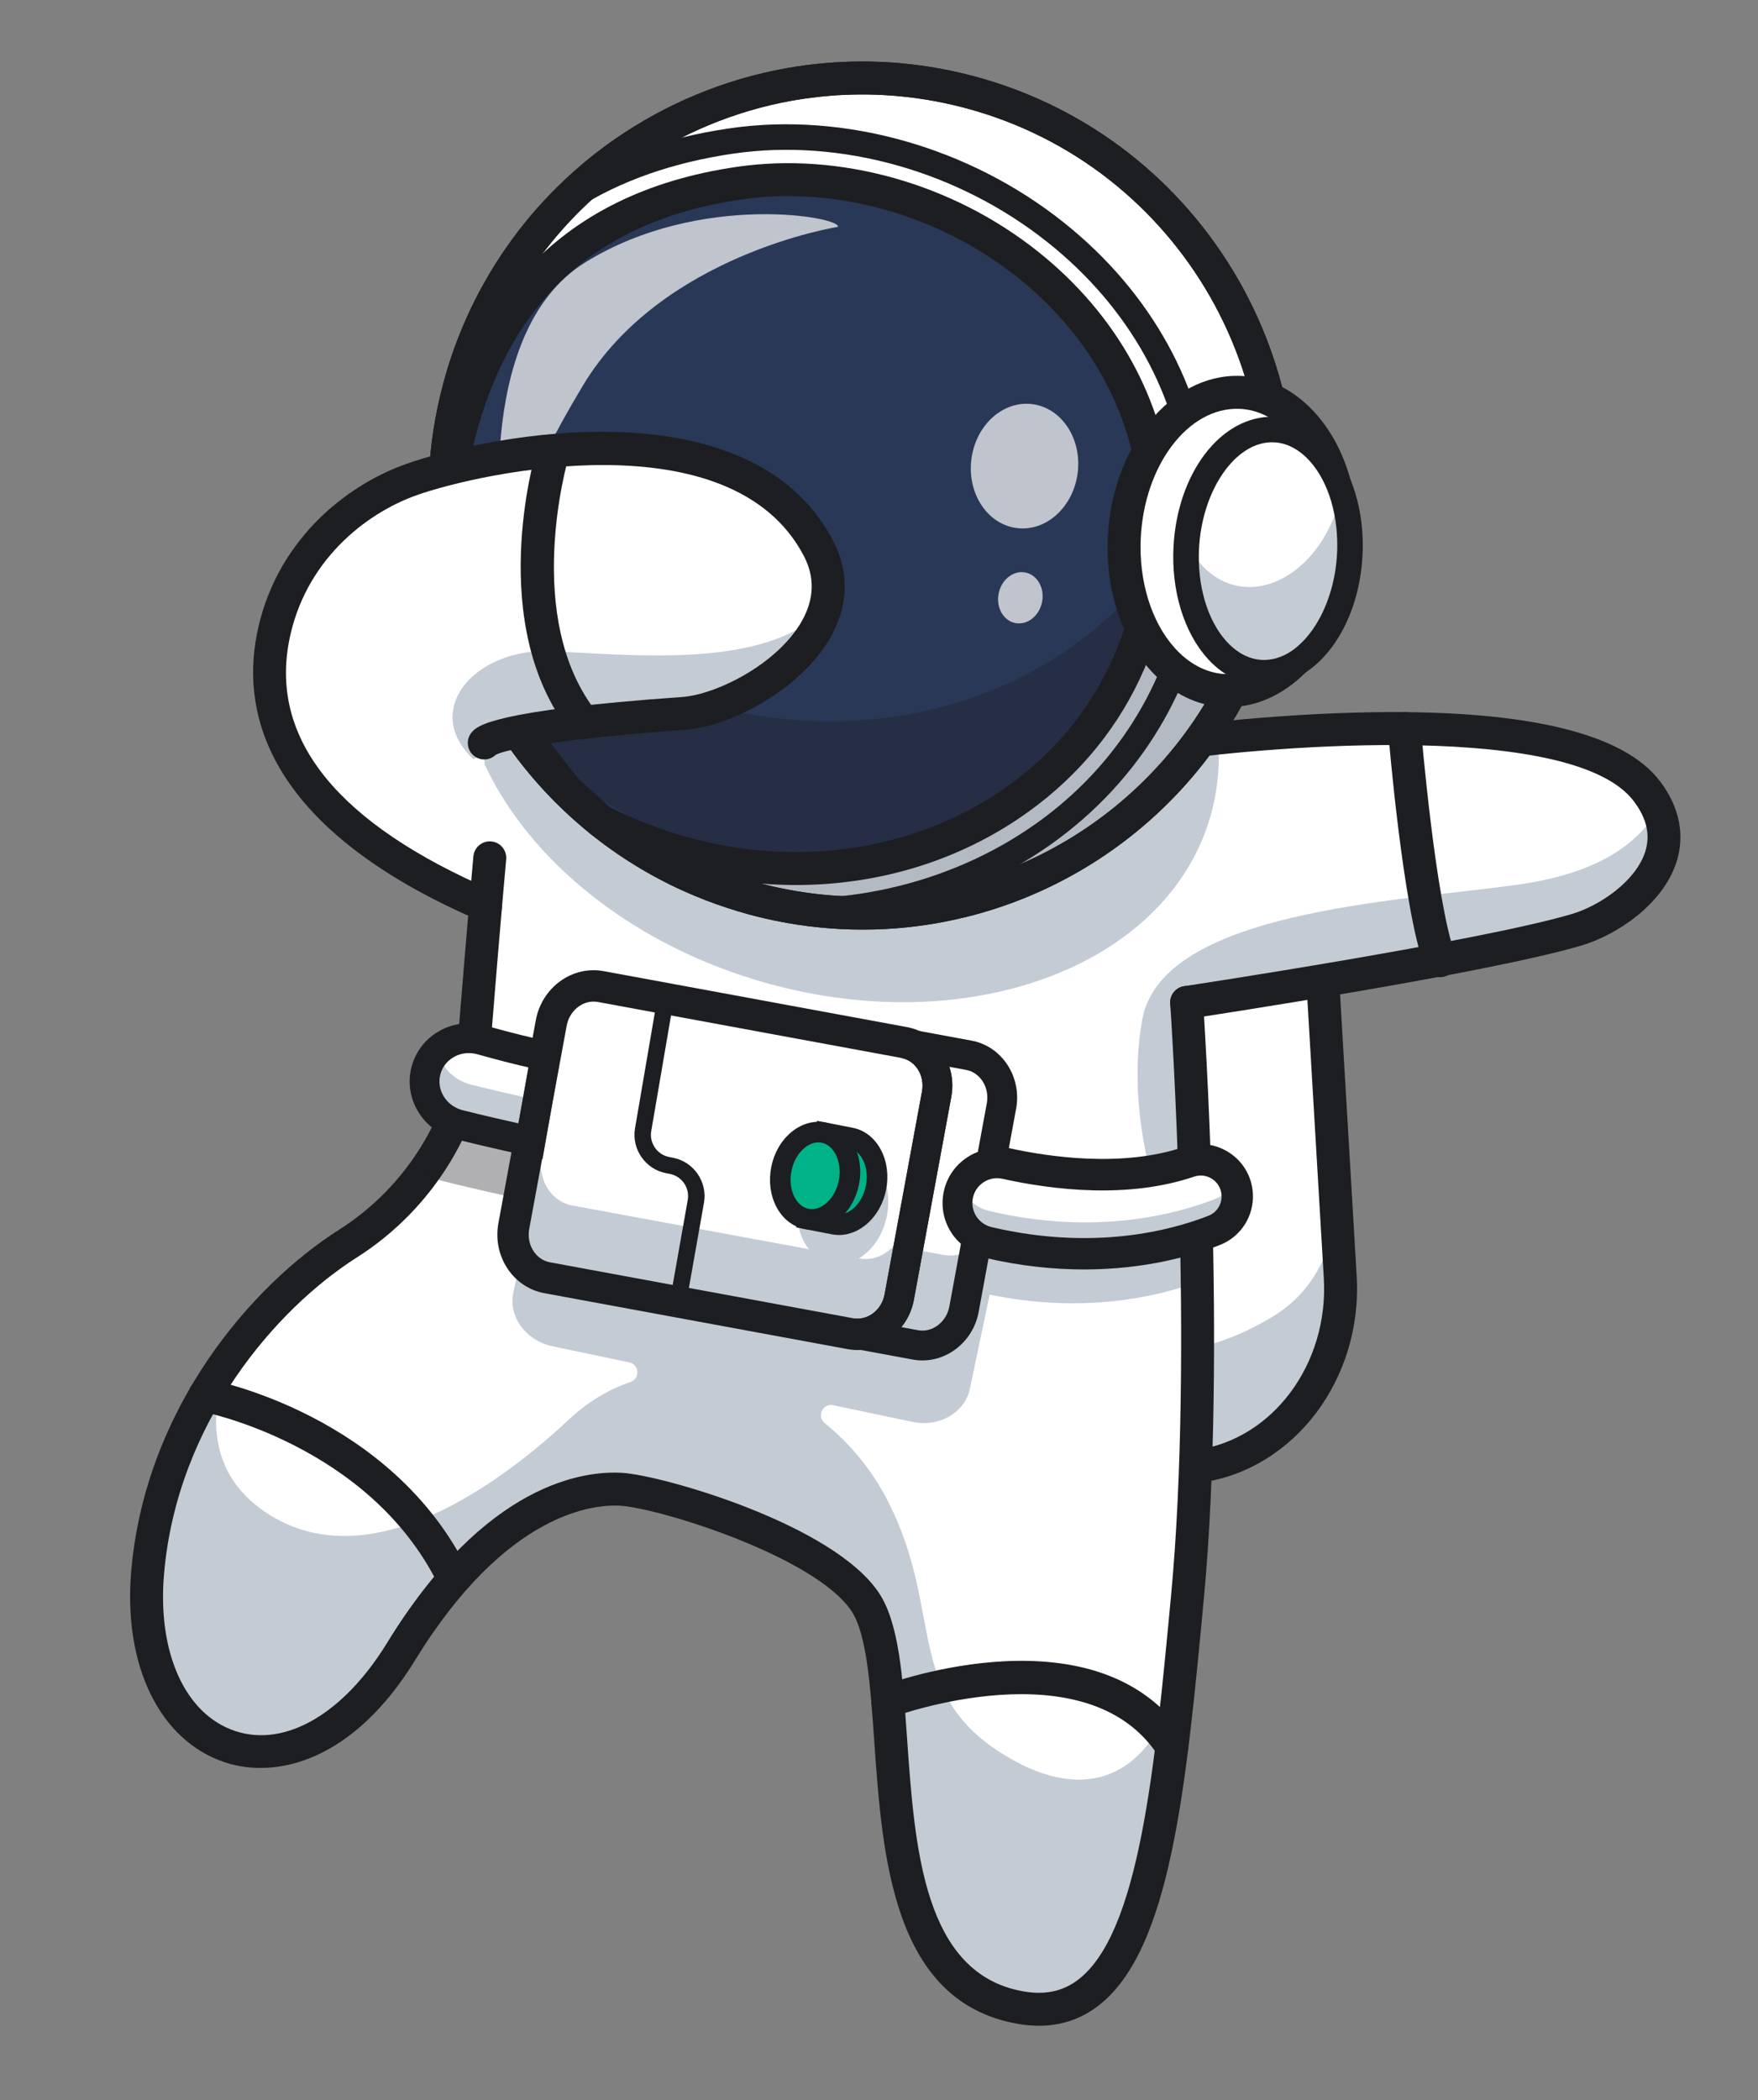 <?xml version="1.0" encoding="utf-8"?>
<!-- Generator: Adobe Illustrator 27.1.1, SVG Export Plug-In . SVG Version: 6.00 Build 0)  -->
<svg version="1.1" id="Layer_1" xmlns="http://www.w3.org/2000/svg" xmlns:xlink="http://www.w3.org/1999/xlink" x="0px" y="0px"
	 viewBox="0 0 1652.1 1972.79" style="enable-background:new 0 0 1652.1 1972.79;" xml:space="preserve">
<rect x="0" y="0" width="1652.1" height="1972.79" fill="#808080" stroke="none"/>
<style type="text/css">
	.st0{fill:#FFFFFF;}
	.st1{fill:#1D1E21;}
	.st2{opacity:0.35;}
	.st3{fill:#536986;}
	.st4{fill:#293856;}
	.st5{opacity:0.7;}
	.st6{fill:#00B288;}
</style>
<g>
	<g>
		<g>
			<g>
				<path class="st0" d="M1113.96,1384.74c0,0,68.07-17.2,82.43-37.69c14.36-20.49,73-50.13,61.03-182.88
					c-11.97-132.75-14.92-286.95-14.92-286.95l-191.7-27.95l-1.36,473.6L1113.96,1384.74z"/>
			</g>
		</g>
	</g>
	<g>
		<g>
			<g>
				<path class="st1" d="M1113.38,1386.95l-65.93-63.23l1.37-476.76l195.65,28.53l0.03,1.69c0.03,1.54,3.08,155.66,14.91,286.81
					c10.03,111.22-29.71,151.29-51.06,172.83c-4.29,4.32-7.99,8.05-10.32,11.38c-14.62,20.86-80.77,37.77-83.58,38.48
					L1113.38,1386.95z M1051.45,1322.02l63.09,60.5c8.68-2.29,67.4-18.34,80.21-36.62c2.53-3.61,6.34-7.45,10.75-11.9
					c20.89-21.07,59.78-60.29,49.92-169.65c-11.17-123.87-14.52-268.17-14.89-285.4l-187.74-27.37L1051.45,1322.02z"/>
			</g>
		</g>
	</g>
</g>
<g>
	<g>
		<g>
			<g>
				<path class="st0" d="M1244.97,957.98c-2.54-28.75-4.67-56.42-6.41-81.31l3.95,0.57C1242.5,877.24,1243.13,909.86,1244.97,957.98
					z"/>
			</g>
		</g>
	</g>
	<g>
		<g>
			<g>
				<path class="st1" d="M1242.98,958.16c-2.31-26.16-4.47-53.53-6.41-81.35l-0.17-2.47l8.08,1.15l0.03,1.7
					c0.01,0.33,0.64,33.16,2.46,80.71L1242.98,958.16z"/>
			</g>
		</g>
	</g>
</g>
<g class="st2">
	<g>
		<g>
			<g>
				<path class="st3" d="M1196.38,1347.05c-14.34,20.49-82.42,37.68-82.42,37.68l-64.51-61.85l0.22-81.64l33.3,29.64
					c0,0,45.27,3.05,101.24-27.38c18.42-10.01,58.82-31.15,71.43-100.25c0.54,7.02,1.17,14.03,1.78,20.95
					C1269.38,1296.94,1210.76,1326.58,1196.38,1347.05z"/>
			</g>
		</g>
	</g>
</g>
<g>
	<g>
		<g>
			<g>
				<path class="st0" d="M1255.64,1143.25c-5.41-65.64-8.73-134.21-10.67-185.27c3.1,34.89,6.84,71.43,11.27,106.6
					C1260.24,1096.55,1259.47,1122.31,1255.64,1143.25z"/>
			</g>
		</g>
	</g>
	<g>
		<g>
			<g>
				<path class="st1" d="M1254.89,1158.49l-1.24-15.08c-5.58-67.66-8.88-138.14-10.68-185.35l3.99-0.25
					c3.42,38.51,7.21,74.35,11.26,106.52c3.74,29.9,3.54,56.57-0.61,79.28L1254.89,1158.49z M1250.27,1031.25
					c1.53,29.22,3.45,61.02,5.86,92.72c1.44-17.81,0.82-37.62-1.88-59.15C1252.89,1054.04,1251.56,1042.83,1250.27,1031.25z"/>
			</g>
		</g>
	</g>
</g>
<g>
	<g>
		<g>
			<g>
				<path class="st0" d="M1481.46,873.43c-89.01,26.33-360.79,70.33-360.79,70.33l-1.7-16.36l-8.26,4.96
					c2.37,32.52,7.63,110.62,10.85,205.3c0.04,1.56,0.11,3.16,0.17,4.76c0.67,20.19,1.27,41.11,1.68,62.51
					c1.97,97.83,1.01,205.04-7.48,294.95c-2.23,23.79-4.46,47.21-6.78,70.07c-18.84,186.61-44.62,334.64-150.35,315.82
					c-160.25-28.47-97.6-307.58-145.43-380.57c-38.8-59.17-205.59-105.5-240.84-107.71c-17.32-1.11-99.87-2.06-195.56,153.8
					c-99.65,162.31-253.49,99.72-238.2-74.64c11.21-127.5,82.86-222.36,146.16-276.94c14.84-12.82,29.23-23.41,42.29-31.69
					c28.25-17.94,52.41-40.88,71.47-67.33c15.68-21.74,27.92-45.8,36.16-71.43c5.96-18.55,9.85-37.85,11.45-57.69
					c8.48-105.92,10.04-121.13,10.04-121.13l2.87,0.27l-29.92-194.7l6.57,0.65l661.8,65.96l-2.41-23.29c0,0,18.99-2.71,49.3-5.85
					c105.02-10.84,345.79-26.49,403.23,49.85c10.34,13.74,15.16,27.1,15.85,39.68C1566.18,827.64,1517.28,862.84,1481.46,873.43z"/>
			</g>
		</g>
	</g>
</g>
<g class="st2">
	<g>
		<g>
			<g>
				<path class="st3" d="M1481.46,873.43c-89.01,26.33-360.79,70.33-360.79,70.33l-1.7-16.36l-8.26,4.96
					c2.37,32.52,7.63,110.62,10.85,205.3c0.04,1.56,0.11,3.16,0.17,4.76c-16.35,3.24-25.82,5.11-25.82,5.11
					s-39.79-92.1-22.57-189.36c18.15-102.54,239.56-111.32,352.67-127.1c94.59-13.19,118.3-51.84,130.8-66.72
					C1571.21,825.06,1517.28,862.84,1481.46,873.43z"/>
			</g>
		</g>
	</g>
</g>
<g class="st2">
	<g>
		<g>
			<g>
				<path class="st3" d="M1137.05,768.36c-41.91,141.45-231.76,209.95-424.04,152.97C562.97,876.87,455.74,769.1,435.85,656.68
					l661.8,65.96l-2.41-23.29c0,0,18.99-2.71,49.3-5.85C1146.69,718.62,1144.34,743.77,1137.05,768.36z"/>
			</g>
		</g>
	</g>
</g>
<g class="st2">
	<g>
		<g>
			<g>
				<path class="st3" d="M958.81,1885.79c-160.25-28.47-97.6-307.58-145.43-380.57c-38.8-59.17-205.59-105.5-240.84-107.71
					c-17.32-1.11-99.87-2.06-195.56,153.8c-99.65,162.31-253.49,99.72-238.2-74.64c11.21-127.5,56.18-174.54,79.71-209.31
					c1,0.87-53.37,101.85,36.1,156.37c101.93,62.09,229.53-43.15,280.86-91.03c17.29-16.12,36.67-27.53,57.14-34.62
					c9.13-3.15,8.29-16.34-1.18-18.33l-72.16-15.16c-24.98-5.24-41.57-27.74-36.88-50.01l39.84-189.77
					c4.69-22.27,28.92-36.19,53.86-30.96l338.36,71.03c24.94,5.24,41.54,27.73,36.88,50.01l-5.91,28.2
					c42.45,8.41,106.29,14.99,161.83-3.82c4.83-1.62,9.69-2.13,14.35-1.61c0.73,21.68,1.39,44.2,1.85,67.27
					c-36.55,13.18-105,29.32-193.39,11.18l-18.62,88.57c-4.66,22.28-28.92,36.19-53.86,30.96l-74.56-15.66
					c-9.74-2.06-15.81,10.41-8.07,16.67c24.32,19.72,45.25,45.05,60.29,74.99c52.25,104.06,13.95,179.57,109.35,237.36
					c85.28,51.66,143.58,10.69,164.6-79.03C1090.32,1756.57,1064.54,1904.6,958.81,1885.79z"/>
			</g>
		</g>
	</g>
</g>
<g>
	<g>
		<g>
			<g>
				<path class="st1" d="M1115.12,957.14c-7.52,0-14.12-5.5-15.28-13.17c-1.28-8.45,4.54-16.34,12.99-17.61
					c2.76-0.42,277.26-42.03,364.23-67.77c26.71-7.9,59.91-30.9,68.85-57.94c5.26-15.93,1.83-31.63-10.5-48
					c-56.2-74.65-335.21-52.73-437.98-37.99c-8.5,1.22-16.3-4.66-17.52-13.12c-1.22-8.46,4.66-16.3,13.12-17.52
					c0.96-0.14,96.82-13.75,200.51-15.04c143.04-1.78,232.76,20.1,266.59,65.05c23.19,30.8,21.04,58.5,15.16,76.32
					c-12.94,39.18-55.44,67.85-89.45,77.92c-89.01,26.34-357.02,66.98-368.39,68.7C1116.67,957.08,1115.89,957.14,1115.12,957.14z"
					/>
			</g>
		</g>
	</g>
</g>
<g>
	<g>
		<g>
			<g>
				<path class="st0" d="M1319.86,684.4c0,0,13.48,164.73,33.32,218.07"/>
			</g>
		</g>
	</g>
	<g>
		<g>
			<g>
				<path class="st1" d="M1353.18,917.95c-6.28,0-12.19-3.85-14.51-10.09c-20.35-54.71-33.68-215.39-34.24-222.2
					c-0.7-8.52,5.64-15.99,14.16-16.69c8.55-0.71,15.99,5.64,16.69,14.16c0.13,1.63,13.54,163.21,32.4,213.94
					c2.98,8.01-1.1,16.92-9.11,19.9C1356.8,917.64,1354.98,917.95,1353.18,917.95z"/>
			</g>
		</g>
	</g>
</g>
<g>
	<g>
		<g>
			<g>
				<path class="st0" d="M495.06,698.73c38.94,52.73,91.22,95.96,153.59,124.06c12.72,5.73,25.82,10.83,39.31,15.25
					c6.56,2.17,13.26,4.15,20.04,6.02c20.46,5.53,40.98,9.33,61.42,11.47c17.61,1.89,35.17,2.53,52.54,2.04
					c20.97-0.59,41.69-2.9,61.99-6.78c7.4-1.44,14.73-3.07,22.01-4.89c133.08-33.61,244.6-136.16,282.94-278.09
					c56.52-209.08-67.18-424.36-276.22-480.89c-40.27-10.86-80.81-15.1-120.36-13.24c-4.62,0.17-9.26,0.48-13.89,0.89
					c-12.38,1-24.63,2.58-36.74,4.74c-28,5-55.23,13.04-81.2,23.81c-25.97,10.75-50.74,24.27-73.79,40.28
					c-7.33,5.08-14.5,10.41-21.49,16.01c-10.47,8.4-20.54,17.3-30.15,26.8c-47.99,47.16-84.45,107.32-103.26,176.97
					C399.27,483.45,426.39,605.75,495.06,698.73z"/>
			</g>
		</g>
	</g>
</g>
<g>
	<g>
		<g>
			<g>
				<path class="st1" d="M1126.17,1392.85c-7.6,0-14.24-5.61-15.31-13.35c-1.17-8.47,4.74-16.28,13.2-17.46
					c72.04-9.99,124.75-80.94,120-161.53l-16.21-274.74c-0.5-8.53,6.01-15.86,14.54-16.36c8.49-0.46,15.86,6,16.36,14.54
					l16.21,274.74c5.7,96.6-58.72,181.81-146.64,194.01C1127.59,1392.8,1126.88,1392.85,1126.17,1392.85z"/>
			</g>
		</g>
	</g>
</g>
<g class="st2">
	<g>
		<g>
			<g>
				<path class="st4" d="M495.06,698.72c38.94,52.73,91.22,95.96,153.59,124.06c12.72,5.72,25.82,10.83,39.31,15.25
					c6.56,2.17,13.26,4.15,20.04,6.02c20.46,5.53,40.98,9.33,61.42,11.47c17.61,1.89,35.17,2.53,52.54,2.04
					c20.97-0.59,41.69-2.9,61.99-6.78c7.4-1.44,14.73-3.07,22.01-4.89c133.08-33.61,244.6-136.16,282.94-278.09
					c20.48-75.78,17.29-152.4-5.07-221.95c-0.72,30.96-5.13,62.35-13.57,93.6c-14.38,53.23-49.47,78.49-81.71,119.08
					c-53.73,67.65-118.05,138-201.23,159.01c-7.27,1.82-14.61,3.45-22.01,4.89c-20.29,3.88-41.02,6.19-61.99,6.78
					c-17.36,0.5-34.93-0.14-52.54-2.04c-20.44-2.15-40.95-5.94-61.42-11.47c-6.78-1.87-13.48-3.85-20.04-6.02
					c-13.49-4.42-26.59-9.52-39.31-15.25c-62.37-28.11-114.65-71.33-153.59-124.06c-25.39-34.41-45.12-72.83-58.22-113.67
					C416.14,544.98,444.21,629.88,495.06,698.72z"/>
			</g>
		</g>
	</g>
	<g>
		<g>
			<g>
				<path class="st1" d="M810.74,859.72c-13.96,0-27.89-0.74-41.54-2.21c-20.67-2.17-41.44-6.05-61.72-11.53
					c-7.49-2.07-14.07-4.05-20.14-6.06c-13.28-4.35-26.57-9.5-39.51-15.32c-61.08-27.52-114.46-70.64-154.38-124.7l0,0
					c-51.84-70.18-79.27-156.56-77.25-243.25l0.28-11.87l3.63,11.3c13.03,40.61,32.52,78.66,57.93,113.09
					c39.51,53.5,92.35,96.18,152.8,123.43c12.81,5.76,25.96,10.87,39.11,15.17c6.02,1.99,12.54,3.95,19.95,6
					c20.06,5.42,40.62,9.26,61.09,11.41c17.15,1.85,34.73,2.54,52.27,2.03c20.51-0.58,41.26-2.84,61.67-6.74
					c7.3-1.42,14.67-3.06,21.9-4.87c81.81-20.66,144.54-88.3,200.15-158.31c8.63-10.87,17.47-20.65,26.02-30.1
					c23.09-25.55,44.9-49.68,55.32-88.26c8.23-30.46,12.78-61.8,13.51-93.13l0.28-11.86l3.63,11.29
					c23.24,72.3,25,149.44,5.09,223.09c-37.14,137.49-146.11,244.59-284.38,279.51c-7.29,1.83-14.73,3.48-22.12,4.91
					c-20.62,3.94-41.59,6.23-62.31,6.81C818.26,859.67,814.5,859.72,810.74,859.72z M420.11,468.61
					c0.64,81.79,27.61,162.66,76.56,228.92l0,0c39.51,53.51,92.35,96.19,152.8,123.43c12.81,5.76,25.96,10.87,39.11,15.17
					c6.01,1.99,12.53,3.95,19.95,6c20.07,5.42,40.62,9.26,61.09,11.41c17.15,1.85,34.73,2.54,52.27,2.03
					c20.51-0.58,41.26-2.84,61.67-6.74c7.31-1.42,14.68-3.06,21.9-4.87c136.87-34.56,244.73-140.58,281.49-276.67
					c18.67-69.07,18.09-141.25-1.59-209.51c-1.48,27.68-5.91,55.28-13.19,82.2c-10.67,39.5-32.8,63.98-56.22,89.9
					c-8.51,9.41-17.3,19.14-25.85,29.91c-56.04,70.57-119.34,138.75-202.3,159.7c-7.3,1.83-14.74,3.48-22.12,4.91
					c-20.62,3.94-41.59,6.23-62.31,6.81c-17.71,0.51-35.48-0.18-52.81-2.05c-20.68-2.17-41.44-6.05-61.72-11.53
					c-7.49-2.07-14.07-4.05-20.14-6.06c-13.28-4.35-26.57-9.5-39.51-15.32c-61.08-27.53-114.46-70.64-154.38-124.7
					C451.52,539.99,433.15,505.41,420.11,468.61z"/>
			</g>
		</g>
	</g>
</g>
<g>
	<g>
		<g>
			<g>
				<path class="st1" d="M810.74,873.21c-14.43,0-28.84-0.76-42.98-2.28c-21.37-2.25-42.85-6.26-63.8-11.92
					c-7.7-2.12-14.49-4.16-20.86-6.27c-13.7-4.49-27.44-9.82-40.81-15.83c-63.18-28.47-118.4-73.07-159.69-128.98l0,0
					c-74.47-100.83-98.44-227.96-65.77-348.79c18.87-69.88,56-133.5,107.35-183.97c9.69-9.57,20.23-18.95,31.32-27.83
					c7.14-5.72,14.66-11.32,22.35-16.65c23.95-16.62,49.75-30.71,76.69-41.86c27.17-11.28,55.57-19.6,84.4-24.75
					c12.56-2.24,25.42-3.89,38.22-4.93c4.99-0.44,9.92-0.75,14.56-0.93c41.69-1.96,83.81,2.67,124.97,13.76
					c216.98,58.67,345.78,282.91,287.13,499.87c-38.41,142.19-151.09,252.95-294.09,289.06c-7.57,1.89-15.24,3.6-22.84,5.07
					c-21.37,4.09-43.06,6.46-64.51,7.06C818.51,873.16,814.63,873.21,810.74,873.21z M507.51,689.54
					c38.15,51.66,89.16,92.86,147.5,119.15c12.36,5.56,25.07,10.49,37.77,14.65c5.91,1.95,12.22,3.85,19.34,5.81
					c19.29,5.21,39.14,8.93,58.92,11c16.58,1.78,33.55,2.44,50.48,1.96c19.8-0.55,39.82-2.74,59.52-6.51
					c7.02-1.36,14.16-2.95,21.16-4.7c132.11-33.37,236.26-135.73,271.75-267.12c54.2-200.49-64.83-407.7-265.32-461.91
					c-38.04-10.26-76.94-14.53-115.59-12.72c-4.27,0.16-8.68,0.44-13.26,0.84c-11.93,0.97-23.79,2.5-35.38,4.56
					c-26.63,4.75-52.86,12.45-77.98,22.87c-24.91,10.31-48.76,23.33-70.9,38.7c-7.12,4.94-14.06,10.11-20.64,15.37
					c-10.25,8.22-19.99,16.87-28.95,25.73c-47.47,46.65-81.76,105.42-99.2,170C416.54,478.87,438.69,596.35,507.51,689.54
					L507.51,689.54z"/>
			</g>
		</g>
	</g>
</g>
<g>
	<g>
		<g>
			<g>
				<path class="st1" d="M810.74,873.21c-14.43,0-28.84-0.76-42.98-2.28c-21.37-2.25-42.85-6.26-63.8-11.92
					c-7.7-2.12-14.49-4.16-20.86-6.27c-13.7-4.49-27.44-9.82-40.81-15.83c-63.18-28.47-118.4-73.07-159.69-128.98l0,0
					c-74.47-100.83-98.44-227.96-65.77-348.79c18.87-69.88,56-133.5,107.35-183.97c9.69-9.57,20.23-18.95,31.32-27.83
					c7.14-5.72,14.66-11.32,22.35-16.65c23.95-16.62,49.75-30.71,76.69-41.86c27.17-11.28,55.57-19.6,84.4-24.75
					c12.56-2.24,25.42-3.89,38.22-4.93c4.99-0.44,9.92-0.75,14.56-0.93c41.69-1.96,83.81,2.67,124.97,13.76
					c216.98,58.67,345.78,282.91,287.13,499.87c-38.41,142.19-151.09,252.95-294.09,289.06c-7.57,1.89-15.24,3.6-22.84,5.07
					c-21.37,4.09-43.06,6.46-64.51,7.06C818.51,873.16,814.63,873.21,810.74,873.21z M507.51,689.54
					c38.15,51.66,89.16,92.86,147.5,119.15c12.36,5.56,25.07,10.49,37.77,14.65c5.91,1.95,12.22,3.85,19.34,5.81
					c19.29,5.21,39.14,8.93,58.92,11c16.58,1.78,33.55,2.44,50.48,1.96c19.8-0.55,39.82-2.74,59.52-6.51
					c7.02-1.36,14.16-2.95,21.16-4.7c132.11-33.37,236.26-135.73,271.75-267.12c54.2-200.49-64.83-407.7-265.32-461.91
					c-38.04-10.26-76.94-14.53-115.59-12.72c-4.27,0.16-8.68,0.44-13.26,0.84c-11.93,0.97-23.79,2.5-35.38,4.56
					c-26.63,4.75-52.86,12.45-77.98,22.87c-24.91,10.31-48.76,23.33-70.9,38.7c-7.12,4.94-14.06,10.11-20.64,15.37
					c-10.25,8.22-19.99,16.87-28.95,25.73c-47.47,46.65-81.76,105.42-99.2,170C416.54,478.87,438.69,596.35,507.51,689.54
					L507.51,689.54z"/>
			</g>
		</g>
	</g>
</g>
<g>
	<g>
		<g>
			<g>
				<path class="st4" d="M564.63,771.25c249.86,126.98,543.39-29.88,521.13-306.58c-15.14-188.25-211.15-318.76-391.02-292.64
					c-130.91,19.01-250.4,94.84-276.44,306.09c0,0,2.92,95.3,37.14,154.2s77.45,110.42,77.45,110.42L564.63,771.25z"/>
			</g>
		</g>
	</g>
	<g>
		<g>
			<g>
				<path class="st1" d="M747.95,817.87c-61.95,0-125.26-14.87-184.22-44.84l-0.43-0.3l-31.74-28.52
					c-0.63-0.72-43.93-52.52-77.84-110.9c-34.09-58.66-37.38-154.19-37.41-155.14c22.29-180.99,115.87-284.56,278.15-308.13
					c93.39-13.54,195.36,15.2,272.78,76.94c70.99,56.61,113.79,133.86,120.52,217.52c9.74,121.05-40.75,228.06-138.51,293.57
					C889.95,797.82,819.87,817.87,747.95,817.87z M565.77,769.58c126.08,63.98,272.14,58.3,381.25-14.83
					c96.52-64.69,146.37-170.36,136.75-289.93c-6.64-82.55-48.91-158.81-119.03-214.72c-76.58-61.06-177.42-89.52-269.71-76.1
					c-160.29,23.28-252.72,125.68-274.75,304.35c0.04,0.64,3.31,95.17,36.88,152.95c33.74,58.07,76.83,109.62,77.26,110.14
					L565.77,769.58z"/>
			</g>
		</g>
	</g>
</g>
<g class="st2">
	<g>
		<g>
			<g>
				<path class="st1" d="M433.89,509.41c0.54,5.69,1.37,11.29,2.46,16.71c13.36,66.8,37.63,129.55,37.63,129.55l20.82,37.23
					c195.39,200.91,523.87,147.31,592.23-121.72c4.42-17.36,7.11-34.78,8.24-52.09c-141.59,201.97-451.64,215.65-648.66,13.09
					L433.89,509.41z"/>
			</g>
		</g>
	</g>
</g>
<g>
	<g>
		<g>
			<g>
				<path class="st1" d="M769.11,867.57l-0.94-0.1c-21.22-2.23-42.52-6.21-63.29-11.82c-7.62-2.1-14.37-4.13-20.67-6.21
					c-13.6-4.45-27.22-9.74-40.47-15.7c-62.63-28.22-117.38-72.44-158.32-127.88l0,0c-73.83-99.98-97.6-226.02-65.21-345.82
					c18.71-69.29,55.52-132.36,106.44-182.4l0.89-0.87l1.05-0.67c43.86-28.09,96.71-46.78,157.09-55.55
					c107.56-15.62,225,17.47,314.09,88.51c81.92,65.33,131.32,154.59,139.1,251.35c8.44,105.1-21.66,200.17-87.04,274.92
					c-68.33,78.11-171.03,126.3-281.76,132.2L769.11,867.57z M504.72,691.6c38.5,52.13,89.98,93.72,148.87,120.25
					c12.47,5.61,25.3,10.59,38.12,14.79c5.95,1.97,12.32,3.88,19.49,5.86c19.18,5.18,38.89,8.89,58.54,11.01
					c103.94-5.78,200.13-50.94,264.02-123.98c61.03-69.76,89.1-158.7,81.19-257.19c-7.24-90.07-53.46-173.36-130.14-234.5
					c-84.01-66.99-194.53-98.22-295.68-83.53c-56.49,8.21-105.79,25.48-146.54,51.34c-47.41,46.91-81.71,105.9-99.2,170.66
					C412.9,478.99,435.26,597.55,504.72,691.6L504.72,691.6z"/>
			</g>
		</g>
	</g>
</g>
<g>
	<g>
		<g>
			<g>
				<path class="st1" d="M747.94,831.34c-64.04,0-129.43-15.35-190.32-46.29l-1.82-0.92l-34.77-31.44
					c-1.8-2.15-44.48-53.22-78.98-112.59c-35.78-61.58-39.1-157.45-39.23-161.5l-0.04-1.19l0.15-1.18
					c23.11-187.46,120.53-294.96,289.58-319.51c97.02-14.1,202.84,15.72,283.12,79.74c73.93,58.95,118.52,139.56,125.55,226.98
					c10.14,126.06-42.51,237.53-144.44,305.85C895.2,810.52,822.49,831.34,747.94,831.34z M573.45,758.36
					c121.36,60.92,261.46,55.3,366.08-14.8c92.35-61.89,140.03-163.1,130.82-277.66c-6.34-78.8-46.82-151.7-114-205.26
					c-73.72-58.78-170.66-86.18-259.38-73.31c-155.32,22.56-241.41,117.89-263.15,291.42c0.48,10.69,5.12,94.33,35.01,145.77
					c30.83,53.06,69.69,100.7,75.26,107.44L573.45,758.36z"/>
			</g>
		</g>
	</g>
</g>
<g>
	<g>
		<g>
			<g>
				
					<ellipse transform="matrix(0.06 -0.998 0.998 0.06 580.792 1634.244)" class="st0" cx="1158.43" cy="508.63" rx="140.24" ry="101.9"/>
			</g>
		</g>
	</g>
	<g>
		<g>
			<g>
				<path class="st1" d="M1154.32,664.23c-24.76,0-48.08-9.95-67.64-28.92c-29.49-28.6-46.18-73.38-45.78-122.85
					c0.68-85.37,53.64-156.85,118.05-159.35c26.05-1.03,50.73,8.97,71.23,28.85c29.49,28.6,46.18,73.38,45.79,122.85l0,0
					c-0.69,85.37-53.65,156.86-118.06,159.35C1156.71,664.21,1155.51,664.23,1154.32,664.23z M1162.45,383.99
					c-0.77,0-1.54,0.01-2.31,0.04c-48.14,1.86-87.75,59.58-88.3,128.67c-0.32,40.45,13.28,77.98,36.38,100.39
					c14.28,13.85,31.05,20.79,48.48,20.14c48.14-1.86,87.75-59.58,88.31-128.67c0.32-40.45-13.28-77.98-36.39-100.39
					C1194.98,390.94,1179.06,383.99,1162.45,383.99z M1260.49,504.69h0.05H1260.49z"/>
			</g>
		</g>
	</g>
</g>
<g>
	<g>
		<g>
			<g>
				
					<ellipse transform="matrix(0.095 -0.996 0.996 0.095 558.028 1658.949)" class="st0" cx="1190.98" cy="522.71" rx="113.44" ry="83.03"/>
			</g>
		</g>
	</g>
</g>
<g class="st2">
	<g>
		<g>
			<g>
				<path class="st3" d="M1110.94,562.7c-4.98-20.49-4.35-42.42,0.76-62.98c15.28,45.77,56.65,64.72,95.94,42.29
					c25.39-14.49,44.07-42.95,51.97-74.76c0.98,2.88,1.83,5.91,2.59,9.01c12.65,52.19-10.96,113.84-52.73,137.71
					C1167.7,637.84,1123.59,614.86,1110.94,562.7z"/>
			</g>
		</g>
	</g>
</g>
<g>
	<g>
		<g>
			<g>
				<path class="st1" d="M1187.77,643.94c-17.7,0-34.47-7.19-48.68-20.92c-23.35-22.56-37-60.64-36.51-101.88
					c0.84-70.38,40.31-127.31,89.85-129.62c18.83-0.85,36.71,6.33,51.74,20.85c23.35,22.56,37,60.64,36.51,101.88v0
					c-0.84,70.38-40.31,127.31-89.85,129.62C1189.81,643.91,1188.79,643.94,1187.77,643.94z M1195.44,415.45
					c-0.62,0-1.25,0.01-1.88,0.04c-35.64,1.66-66.31,50.17-66.97,105.93c-0.41,34.76,10.5,66.28,29.19,84.34
					c7.08,6.84,18.76,14.82,33.95,14.13c35.64-1.66,66.31-50.17,66.97-105.94c0.41-34.75-10.5-66.28-29.19-84.33
					C1220.71,423.07,1209.74,415.45,1195.44,415.45z M1268.69,514.1h0.05H1268.69z"/>
			</g>
		</g>
	</g>
</g>
<g class="st5">
	<g>
		<g>
			<g>
				
					<ellipse transform="matrix(0.12 -0.993 0.993 0.12 412.279 1341.279)" class="st0" cx="962.76" cy="438.07" rx="58.66" ry="50.34"/>
			</g>
		</g>
	</g>
</g>
<g class="st5">
	<g>
		<g>
			<g>
				
					<ellipse transform="matrix(0.203 -0.979 0.979 0.203 214.287 1386.676)" class="st0" cx="959.32" cy="561.65" rx="24.22" ry="20.79"/>
			</g>
		</g>
	</g>
</g>
<g class="st5">
	<g>
		<g>
			<g>
				<path class="st0" d="M472.74,519.25c0,0-30.79-205.88,77.25-272.78s241.57-42.46,237.37-33.35c0,0-165.43,25.89-239.46,148.87
					C490.81,456.83,472.74,519.25,472.74,519.25z"/>
			</g>
		</g>
	</g>
</g>
<g>
	<g>
		<g>
			<g>
				<path class="st0" d="M774.08,575.49c-18.02,52.33-89.2,91.63-131.88,94.66c-53.16,3.73-156.53,12.97-182.15,24.58
					c-2.32,1.04-3.96,2.1-4.93,3.18l1.21,152.54c-188.82-81.51-213.53-179.5-199.88-250.92c15.82-82.89,79.25-130.96,129.99-148.97
					c52.92-18.8,306.88-81.16,382.79,64.71C780.19,536.32,780.54,556.73,774.08,575.49z"/>
			</g>
		</g>
	</g>
</g>
<g class="st2">
	<g>
		<g>
			<g>
				<path class="st3" d="M774.08,575.49c-18.02,52.33-89.2,91.63-131.88,94.66c-53.16,3.73-171.29,28.96-196.91,40.57
					c-46.42-44.75,4.15-99.63,70.43-97.03C588.62,616.55,716.83,631.58,774.08,575.49z"/>
			</g>
		</g>
	</g>
	<g>
		<g>
			<g>
				<path class="st3" d="M444.88,713.1l-0.98-0.94c-17.77-17.13-23.05-37.11-14.89-56.25c11.58-27.14,48.09-45.65,86.79-44.22
					c8.75,0.34,18.3,0.86,28.43,1.41c75.41,4.1,178.7,9.71,228.45-39.04l6.05-5.93l-2.76,8.01c-18.65,54.14-91.6,93.02-133.63,96
					c-53.46,3.75-171.05,28.99-196.23,40.39L444.88,713.1z M511.34,615.6c-35.48,0-68.13,17.2-78.65,41.88
					c-7.32,17.17-2.69,35.19,13.03,50.87c27.84-11.75,143.42-36.47,196.34-40.19c38.88-2.76,104.89-36.97,126.98-85.45
					c-52.95,43.74-151.95,38.36-225.03,34.38c-10.11-0.55-19.64-1.07-28.37-1.41C514.21,615.63,512.77,615.6,511.34,615.6z"/>
			</g>
		</g>
	</g>
</g>
<g>
	<g>
		<g>
			<g>
				<path class="st1" d="M456.33,865.94c-2.05,0-4.13-0.41-6.13-1.27c-198.64-85.76-223.28-193.09-208.97-268.04
					c16.75-87.75,83.31-140.53,140.01-160.65c79.75-28.3,324.72-75.8,401.73,72.14c15.19,29.18,14.43,60.3-2.19,90
					c-27.11,48.44-92.98,84.33-137.5,87.47c-102.62,7.23-166.59,17.25-177.52,23.53c-5.77,5.49-14.89,5.73-20.95,0.34
					c-6.38-5.68-6.96-15.46-1.27-21.85c4.92-5.53,18.01-20.24,197.56-32.9c31.53-2.22,89.64-30.58,112.66-71.71
					c11.45-20.45,12.03-40.84,1.75-60.6c-68-130.65-304.35-78.41-363.92-57.26c-48.62,17.26-105.67,62.39-119.97,137.29
					c-17.72,92.83,46.49,171.49,190.84,233.81c7.85,3.39,11.46,12.5,8.08,20.34C468.02,862.45,462.32,865.94,456.33,865.94z
					 M466.68,708.2C466.67,708.2,466.67,708.2,466.68,708.2C466.67,708.2,466.67,708.2,466.68,708.2z"/>
			</g>
		</g>
	</g>
</g>
<g>
	<g>
		<g>
			<g>
				<path class="st1" d="M976.29,1902.87c-6.52,0-13.25-0.62-20.18-1.85c-117.36-20.86-126.89-156.7-134.55-265.84
					c-3.6-51.38-7.01-99.91-21.15-121.48c-33.6-51.25-180.19-96.96-217.41-99.3c-23.45-1.46-106.67,4.64-192.86,145.01
					c-58.36,95.05-130.59,111.93-178.71,96.04c-61.32-20.26-95.89-90.97-88.08-180.15c13.45-153.38,113.74-268.44,195.55-320.36
					c64.08-40.68,105.93-109.69,111.95-184.61c8.41-104.78,13.96-165.34,14.02-165.94c0.78-8.51,8.3-14.8,16.83-13.99
					c8.51,0.78,14.78,8.32,13.99,16.83c-0.05,0.6-5.59,61.01-13.99,165.58c-6.79,84.55-53.97,162.41-126.21,208.26
					c-75.85,48.14-168.84,154.79-181.3,296.93c-6.52,74.36,19.76,132.47,66.95,148.06c47.04,15.55,101.7-16.2,142.62-82.84
					c92.62-150.85,185.52-161.96,221.17-159.7c37.32,2.34,198.72,48.18,241.36,113.22c18.57,28.33,22.08,78.35,26.15,136.28
					c7.26,103.54,15.5,220.9,109.09,237.53c20.36,3.62,37.22,0.07,51.57-10.85c57.57-43.82,72.08-198.01,87.45-361.26
					c21.61-229.63-0.61-552.46-0.84-555.7c-0.6-8.53,5.83-15.92,14.35-16.52c8.54-0.6,15.93,5.83,16.52,14.35
					c0.23,3.26,22.63,328.58,0.78,560.77c-16.71,177.59-31.15,330.96-99.52,382.99C1015.63,1896.67,997.01,1902.87,976.29,1902.87z"
					/>
			</g>
		</g>
	</g>
</g>
<g>
	<g>
		<g>
			<g>
				<path class="st1" d="M548.54,694.1c-4.57,0-9.09-2.01-12.15-5.87c-80.15-101.3-34.12-259.34-32.12-266.02
					c2.45-8.19,11.06-12.84,19.27-10.39c8.19,2.45,12.84,11.07,10.39,19.26c-0.55,1.87-43.25,149.49,26.74,237.94
					c5.3,6.7,4.17,16.44-2.53,21.74C555.29,693.01,551.9,694.1,548.54,694.1z"/>
			</g>
		</g>
	</g>
</g>
<g>
	<g>
		<g>
			<g>
				<path class="st1" d="M426.01,1497.66c-5.72,0-11.21-3.18-13.9-8.65c-64.96-132.13-221-162.83-222.57-163.12
					c-8.4-1.58-13.93-9.67-12.35-18.07c1.58-8.4,9.68-13.91,18.07-12.35c7.03,1.32,172.91,34,244.63,179.89
					c3.77,7.67,0.61,16.94-7.06,20.71C430.63,1497.15,428.3,1497.66,426.01,1497.66z"/>
			</g>
		</g>
	</g>
</g>
<g>
	<g>
		<g>
			<g>
				<path class="st1" d="M1101.32,1656.11c-5.06,0-10.02-2.48-12.99-7.04c-66.72-102.62-246.81-37.15-248.62-36.47
					c-8.01,2.98-16.92-1.1-19.9-9.1c-2.98-8.01,1.08-16.91,9.08-19.9c8.34-3.11,205.14-74.82,285.38,48.6
					c4.66,7.17,2.63,16.75-4.54,21.41C1107.14,1655.3,1104.21,1656.11,1101.32,1656.11z"/>
			</g>
		</g>
	</g>
</g>
<g>
	<g>
		<g>
			<g>
				<path class="st1" d="M1018.75,1192.45c-28.15,0-59.51-3.07-93.5-11.05c-27.89-6.55-45.43-33.59-39.94-61.57
					c2.76-14.06,10.88-26.12,22.86-33.96c11.98-7.84,26.28-10.46,40.27-7.36c36.33,8.04,105.96,18.58,164.2-1.15
					c14.66-4.97,30.41-2.85,43.23,5.8c12.81,8.65,20.65,22.45,21.52,37.89c1.19,21.23-11.23,40.67-30.92,48.39
					C1120.88,1179.48,1076.59,1192.45,1018.75,1192.45z M936.99,1108.21c-4.18,0-8.28,1.21-11.87,3.56
					c-4.95,3.24-8.3,8.22-9.44,14.03c-2.27,11.56,5.04,22.75,16.64,25.48c95.63,22.45,168.14,2.97,202.85-10.64
					c7.21-2.83,11.76-10,11.31-17.84c-0.32-5.69-3.21-10.79-7.94-13.97c-4.73-3.19-10.55-3.97-15.97-2.14
					c-62.08,21.04-132.6,12.73-180.83,2.06l0,0C940.17,1108.38,938.58,1108.21,936.99,1108.21z"/>
			</g>
		</g>
	</g>
</g>
<g>
	<g>
		<g>
			<g>
				<path class="st1" d="M806.04,1268.15c-3.16,0-6.34-0.29-9.51-0.87l-285.02-52.56c-29.47-5.43-48.81-34.93-43.13-65.75
					l35.17-190.71c5.69-30.82,34.28-51.47,63.75-46.04l285.02,52.56c29.47,5.44,48.81,34.93,43.13,65.75l-35.17,190.71
					c-2.71,14.71-10.73,27.6-22.58,36.32C828.23,1264.52,817.25,1268.15,806.04,1268.15z M557.82,942.3
					c-11.25,0-21.52,8.96-23.84,21.57l-35.17,190.71c-2.59,14.04,5.62,27.36,18.31,29.7l285.02,52.56
					c5.92,1.09,12.03-0.41,17.22-4.22c5.48-4.03,9.2-10.07,10.47-17L865,1024.91c2.59-14.04-5.62-27.36-18.31-29.7l-285.02-52.56
					C560.39,942.41,559.1,942.3,557.82,942.3z M880.22,1027.72h0.05H880.22z"/>
			</g>
		</g>
	</g>
</g>
<g>
	<g>
		<g>
			<g>
				<path class="st0" d="M880.22,1027.72l-35.17,190.71c-4.13,22.37-24.7,37.51-45.72,33.63l-285.02-52.56
					c-21.02-3.88-34.84-25.35-30.72-47.73l35.17-190.71c4.13-22.37,24.7-37.51,45.72-33.63L849.51,980
					C870.53,983.87,884.35,1005.35,880.22,1027.72z"/>
			</g>
		</g>
	</g>
	<g>
		<g>
			<g>
				<path class="st1" d="M806,1254.67c-2.34,0-4.69-0.21-7.03-0.64l-285.02-52.56c-22.16-4.09-36.66-26.54-32.32-50.06L516.8,960.7
					c4.34-23.51,25.88-39.31,48.05-35.23l285.02,52.56c22.16,4.09,36.66,26.54,32.32,50.06l-35.17,190.71
					c-2.09,11.32-8.23,21.23-17.31,27.91C822.59,1251.94,814.37,1254.67,806,1254.67z M557.83,928.82
					c-17.63,0-33.58,13.51-37.1,32.6l-35.17,190.71c-3.94,21.35,9.12,41.71,29.11,45.4l285.02,52.56
					c9.62,1.76,19.44-0.58,27.65-6.61c8.25-6.07,13.84-15.09,15.74-25.41l35.17-190.71c3.94-21.34-9.12-41.71-29.11-45.39
					L564.12,929.4C562.01,929.01,559.91,928.82,557.83,928.82z"/>
			</g>
		</g>
	</g>
</g>
<g class="st2">
	<g>
		<g>
			<g>
				<path class="st3" d="M802.4,1260.3l-285.01-52.56c-21.04-3.86-34.87-25.36-30.73-47.72l35.16-190.73
					c1.74-9.41,6.38-17.52,12.74-23.48L508.89,1085c-4.14,22.35,8.78,43.66,28.69,47.33l222.52,41.06
					c-9.22-11.72-13.35-29.3-9.82-47.67c5.71-29.33,28.98-49.51,51.92-45.05c22.98,4.47,37,31.89,31.29,61.22
					c-3.52,18.08-13.71,32.68-26.39,40.17l0.27,0.04c19.91,3.67,39.55-11.65,43.69-34.01l26.33-142.87
					c5.54,8.61,7.93,19.57,5.89,30.72l-35.19,190.72C843.99,1249.04,823.39,1264.19,802.4,1260.3z"/>
			</g>
		</g>
	</g>
</g>
<g>
	<g>
		<g>
			<g>
				<path class="st0" d="M941.12,1038.95l-35.17,190.71c-4.13,22.37-24.7,37.51-45.72,33.63l-60.9-11.23
					c21.02,3.88,41.59-11.26,45.72-33.63l35.17-190.71c4.13-22.37-9.7-43.85-30.72-47.73l60.9,11.23
					C931.42,995.1,945.24,1016.58,941.12,1038.95z"/>
			</g>
		</g>
	</g>
	<g>
		<g>
			<g>
				<path class="st1" d="M866.89,1265.9c-2.34,0-4.69-0.21-7.03-0.64L799,1254.03c-0.01,0-0.02,0-0.03,0l0.73-3.94l0.06,0.01
					c9.59,1.75,19.4-0.6,27.59-6.63c8.25-6.07,13.84-15.09,15.74-25.41l35.17-190.71c3.94-21.34-9.12-41.71-29.11-45.39l0.73-3.94
					c0.01,0,0.02,0,0.03,0.01l60.86,11.22c22.16,4.09,36.66,26.54,32.32,50.06l-35.17,190.71c-2.09,11.32-8.23,21.23-17.31,27.91
					C883.49,1263.17,875.26,1265.9,866.89,1265.9z M816.54,1253.2l44.05,8.12c9.61,1.77,19.44-0.57,27.65-6.61
					c8.25-6.07,13.84-15.09,15.74-25.41l35.17-190.71l1.97,0.36l-1.97-0.36c3.94-21.34-9.12-41.71-29.11-45.39L866,985.07
					c12.51,9.31,19.36,25.88,16.2,43.01l-35.17,190.71c-2.09,11.32-8.23,21.23-17.31,27.91
					C825.63,1249.71,821.18,1251.89,816.54,1253.2z"/>
			</g>
		</g>
	</g>
</g>
<g class="st2">
	<g>
		<g>
			<g>
				<path class="st3" d="M860.22,1263.31l-60.88-11.24c20.99,3.88,41.59-11.26,45.7-33.63l8.46-45.78l32.9,6.05
					c11.01,2.04,21.92-1.16,30.41-7.88l-10.85,58.83C901.8,1252.05,881.25,1267.17,860.22,1263.31z"/>
			</g>
		</g>
	</g>
</g>
<g>
	<g>
		<g>
			<g>
				<path class="st1" d="M866.93,1277.91c-3.07,0-6.16-0.28-9.24-0.85l-60.9-11.23l0,0l5.08-27.53l0.04,0.01
					c6.31,1.16,12.82-0.44,18.33-4.48c5.78-4.25,9.7-10.62,11.05-17.92l35.17-190.71c2.73-14.82-5.99-28.9-19.45-31.41l-0.04-0.01
					l0,0l5.08-27.53l60.9,11.23c28.66,5.29,47.48,34.01,41.95,64.03l-35.17,190.71c-2.64,14.34-10.46,26.91-22,35.4
					C888.51,1274.37,877.83,1277.91,866.93,1277.91z M847.05,1246.63l15.72,2.9c6.33,1.16,12.85-0.43,18.36-4.48
					c5.78-4.25,9.7-10.62,11.05-17.92l35.17-190.71l13.77,2.54l-13.77-2.54c2.73-14.84-6.01-28.93-19.49-31.42l-15.71-2.9
					c2.86,8.74,3.64,18.38,1.84,28.16l-35.17,190.71C857.06,1230.54,852.99,1239.32,847.05,1246.63z"/>
			</g>
		</g>
	</g>
</g>
<g>
	<g>
		<g>
			<g>
				<path class="st0" d="M945.1,1093.62c41.84,9.26,112.09,18.87,172.51-1.6c21.04-7.13,43.08,7.72,44.33,29.9l0,0
					c0.81,14.44-7.65,27.84-21.11,33.12c-35.73,14.01-111.92,34.8-212.04,11.3c-19.61-4.6-32.17-23.76-28.29-43.52v0
					C904.53,1102.28,924.66,1089.1,945.1,1093.62z"/>
			</g>
		</g>
	</g>
</g>
<g class="st2">
	<g>
		<g>
			<g>
				<path class="st3" d="M1160.61,1133.41c-2.87,9.68-10.02,17.81-19.79,21.64c-35.72,14.01-111.91,34.79-212.04,11.3
					c-19.59-4.62-32.15-23.76-28.26-43.53c0.24-1.19,0.51-2.33,0.84-3.45c0.51-1.72,1.15-3.4,1.88-5.02
					c4.27,11.3,13.98,20.28,26.59,23.23c100.13,23.52,176.32,2.74,212.04-11.3c7.69-3.01,13.79-8.68,17.39-15.73
					c1.52,3.47,2.44,7.3,2.67,11.36C1162.16,1125.85,1161.7,1129.74,1160.61,1133.41z"/>
			</g>
		</g>
	</g>
</g>
<g>
	<g>
		<g>
			<g>
				<path class="st1" d="M1018.75,1190.98c-28.05,0-59.29-3.06-93.16-11.01c-27.11-6.36-44.17-32.65-38.83-59.85
					c2.68-13.67,10.58-25.39,22.22-33.01c11.64-7.62,25.54-10.16,39.14-7.15c36.48,8.07,106.42,18.65,165-1.19
					c14.21-4.81,29.49-2.77,41.93,5.63c12.42,8.38,20.03,21.78,20.87,36.75c1.16,20.59-10.89,39.45-29.98,46.94
					C1120.45,1178.07,1076.36,1190.98,1018.75,1190.98z M936.99,1106.73c-4.47,0-8.84,1.3-12.67,3.8
					c-5.28,3.46-8.86,8.78-10.08,14.98c-2.42,12.34,5.37,24.29,17.75,27.19c96.03,22.54,168.86,2.97,203.73-10.71
					c7.81-3.06,12.73-10.81,12.25-19.29c-0.35-6.15-3.48-11.66-8.59-15.11c-5.12-3.46-11.42-4.3-17.27-2.31
					c-61.76,20.93-131.99,12.65-180.03,2.01l0,0C940.38,1106.92,938.68,1106.73,936.99,1106.73z"/>
			</g>
		</g>
	</g>
</g>
<g class="st2">
	<g>
		<g>
			<g>
				<path class="st1" d="M482.9,1124.9c0,0-34.05-7.25-67.21-15.6c-6.46-1.63-12.22-4.63-17.01-8.6
					c15.68-21.74,27.92-45.8,36.16-71.43c0.61,0.11,1.22,0.25,1.81,0.43c23.14,6.46,49.55,13.32,60.45,14.39L482.9,1124.9z"/>
			</g>
		</g>
	</g>
</g>
<g>
	<g>
		<g>
			<g>
				<path class="st0" d="M512.76,991.21l-14.19,80.82c0,0-34.07-7.26-67.21-15.61c-22.95-5.78-36.92-28.69-31.03-50.88l0,0
					c5.87-22.14,29.23-35.05,51.99-28.72C475.47,983.27,501.87,990.13,512.76,991.21z"/>
			</g>
		</g>
	</g>
</g>
<g class="st2">
	<g>
		<g>
			<g>
				<path class="st3" d="M498.57,1072.02c0,0-34.05-7.25-67.21-15.6c-22.95-5.79-36.91-28.66-31.05-50.87l0.33-1.12
					c2.02-6.81,5.7-12.69,10.51-17.38c3.37,14.95,15.11,27.63,31.37,31.73c26.06,6.57,52.65,12.44,62.85,14.67L498.57,1072.02z"/>
			</g>
		</g>
	</g>
</g>
<g>
	<g>
		<g>
			<g>
				<path class="st1" d="M806.03,1266.68c-3.07,0-6.16-0.28-9.24-0.85l-285.02-52.56c-28.67-5.29-47.48-34.01-41.95-64.03
					L505,958.52c5.53-30.02,33.34-50.16,62.02-44.86l285.02,52.56c28.67,5.29,47.48,34.01,41.95,64.03l-35.17,190.71
					c-2.64,14.34-10.46,26.91-22,35.4C827.61,1263.14,816.94,1266.68,806.03,1266.68z M557.82,940.82
					c-11.95,0-22.84,9.46-25.29,22.78l-35.17,190.71c-2.74,14.84,6.01,28.93,19.49,31.42l285.02,52.56
					c6.33,1.16,12.85-0.43,18.36-4.48c5.78-4.25,9.7-10.62,11.05-17.92l35.17-190.71l13.77,2.54l-13.77-2.54
					c2.73-14.84-6.01-28.93-19.49-31.42L561.95,941.2C560.57,940.95,559.19,940.82,557.82,940.82z"/>
			</g>
		</g>
	</g>
</g>
<g>
	<g>
		<g>
			<g>
				<path class="st1" d="M509.85,1088.75l-14.2-3.02c-0.34-0.07-34.71-7.41-67.71-15.73c-15-3.78-27.53-13.12-35.3-26.3
					c-7.52-12.76-9.59-27.59-5.84-41.74c3.74-14.13,12.86-25.95,25.67-33.28c13.24-7.58,28.72-9.48,43.6-5.34
					c39.78,11.07,53.46,13.49,58.07,13.95l15.02,1.49L509.85,1088.75z M440.55,989.21c-4.96,0-9.81,1.27-14.17,3.76
					c-6.27,3.59-10.71,9.33-12.52,16.16c-1.82,6.86-0.79,14.08,2.9,20.35c3.94,6.68,10.34,11.43,18.02,13.37
					c19.55,4.93,39.58,9.5,52.52,12.39l9.24-52.65c-9.25-1.99-24.02-5.61-47.99-12.28C445.9,989.57,443.21,989.21,440.55,989.21z"/>
			</g>
		</g>
	</g>
</g>
<g>
	<g>
		<g>
			<g>
				<path class="st1" d="M637.51,1229.05c-0.45,0-0.9-0.04-1.36-0.12c-4.21-0.74-7.01-4.76-6.27-8.97l16.44-92.82
					c2.01-11.34-5.56-22.31-16.88-24.46l-3.41-0.65c-19.49-3.69-32.62-22.6-29.27-42.16l21.19-123.7c0.72-4.21,4.74-7.02,8.93-6.32
					c4.21,0.72,7.04,4.72,6.32,8.93l-21.19,123.7c-1.94,11.29,5.64,22.21,16.9,24.34l3.41,0.65c19.6,3.71,32.71,22.72,29.24,42.36
					l-16.44,92.82C644.45,1226.41,641.19,1229.05,637.51,1229.05z"/>
			</g>
		</g>
	</g>
</g>
<g>
	<g>
		<g>
			<g>
				<path class="st6" d="M759.73,1103.22c-0.87,4.47-1.6,41.79-1.6,41.79s11.44,2.22,25.48,4.95c17.54,3.41,35.29-11.99,39.65-34.4
					c4.35-22.41-6.34-43.33-23.88-46.74c-11.84-2.3-25.48-4.95-25.48-4.95S761.15,1095.94,759.73,1103.22z"/>
			</g>
		</g>
	</g>
	<g>
		<g>
			<g>
				<path class="st1" d="M788.44,1160.1c-2.21,0-4.44-0.21-6.67-0.64l-33.46-6.5l0.16-8.13c0.22-11.47,0.84-38.67,1.77-43.44v0
					c1.51-7.78,12.5-35.59,14.68-41.08l2.96-7.45l33.35,6.48c11.47,2.23,21.03,9.81,26.92,21.34c5.49,10.74,7.13,23.79,4.61,36.74
					C827.92,1142.31,808.83,1160.1,788.44,1160.1z M767.98,1137.07l17.48,3.4c12.05,2.33,25.03-9.9,28.31-26.75
					c1.69-8.72,0.68-17.34-2.85-24.25c-3.13-6.12-7.88-10.08-13.39-11.15l-17.57-3.42c-4.7,12.12-9.97,26.36-10.73,30.1
					C768.84,1107.68,768.33,1122.19,767.98,1137.07z M769.23,1105.06L769.23,1105.06L769.23,1105.06z"/>
			</g>
		</g>
	</g>
</g>
<g>
	<g>
		<g>
			<g>
				
					<ellipse transform="matrix(0.191 -0.982 0.982 0.191 -464.253 1645.744)" class="st6" cx="766.02" cy="1104.44" rx="41.33" ry="32.36"/>
			</g>
		</g>
	</g>
	<g>
		<g>
			<g>
				<path class="st1" d="M762.96,1155.15c-2.21,0-4.44-0.21-6.67-0.64c-11.47-2.23-21.03-9.81-26.92-21.34
					c-5.49-10.74-7.13-23.79-4.61-36.74c5.36-27.61,28.22-46.46,50.99-42.05c22.75,4.42,36.89,30.48,31.53,58.08
					C802.44,1137.36,783.35,1155.15,762.96,1155.15z M769.05,1073.08c-11.15,0-22.3,11.58-25.3,27.04l0,0
					c-1.7,8.73-0.69,17.34,2.85,24.25c3.13,6.12,7.88,10.08,13.39,11.15c12.06,2.33,25.03-9.9,28.31-26.75
					c3.27-16.84-4.16-33.06-16.23-35.4C771.06,1073.17,770.06,1073.08,769.05,1073.08z M734.25,1098.27h0.05H734.25z"/>
			</g>
		</g>
	</g>
</g>
</svg>
